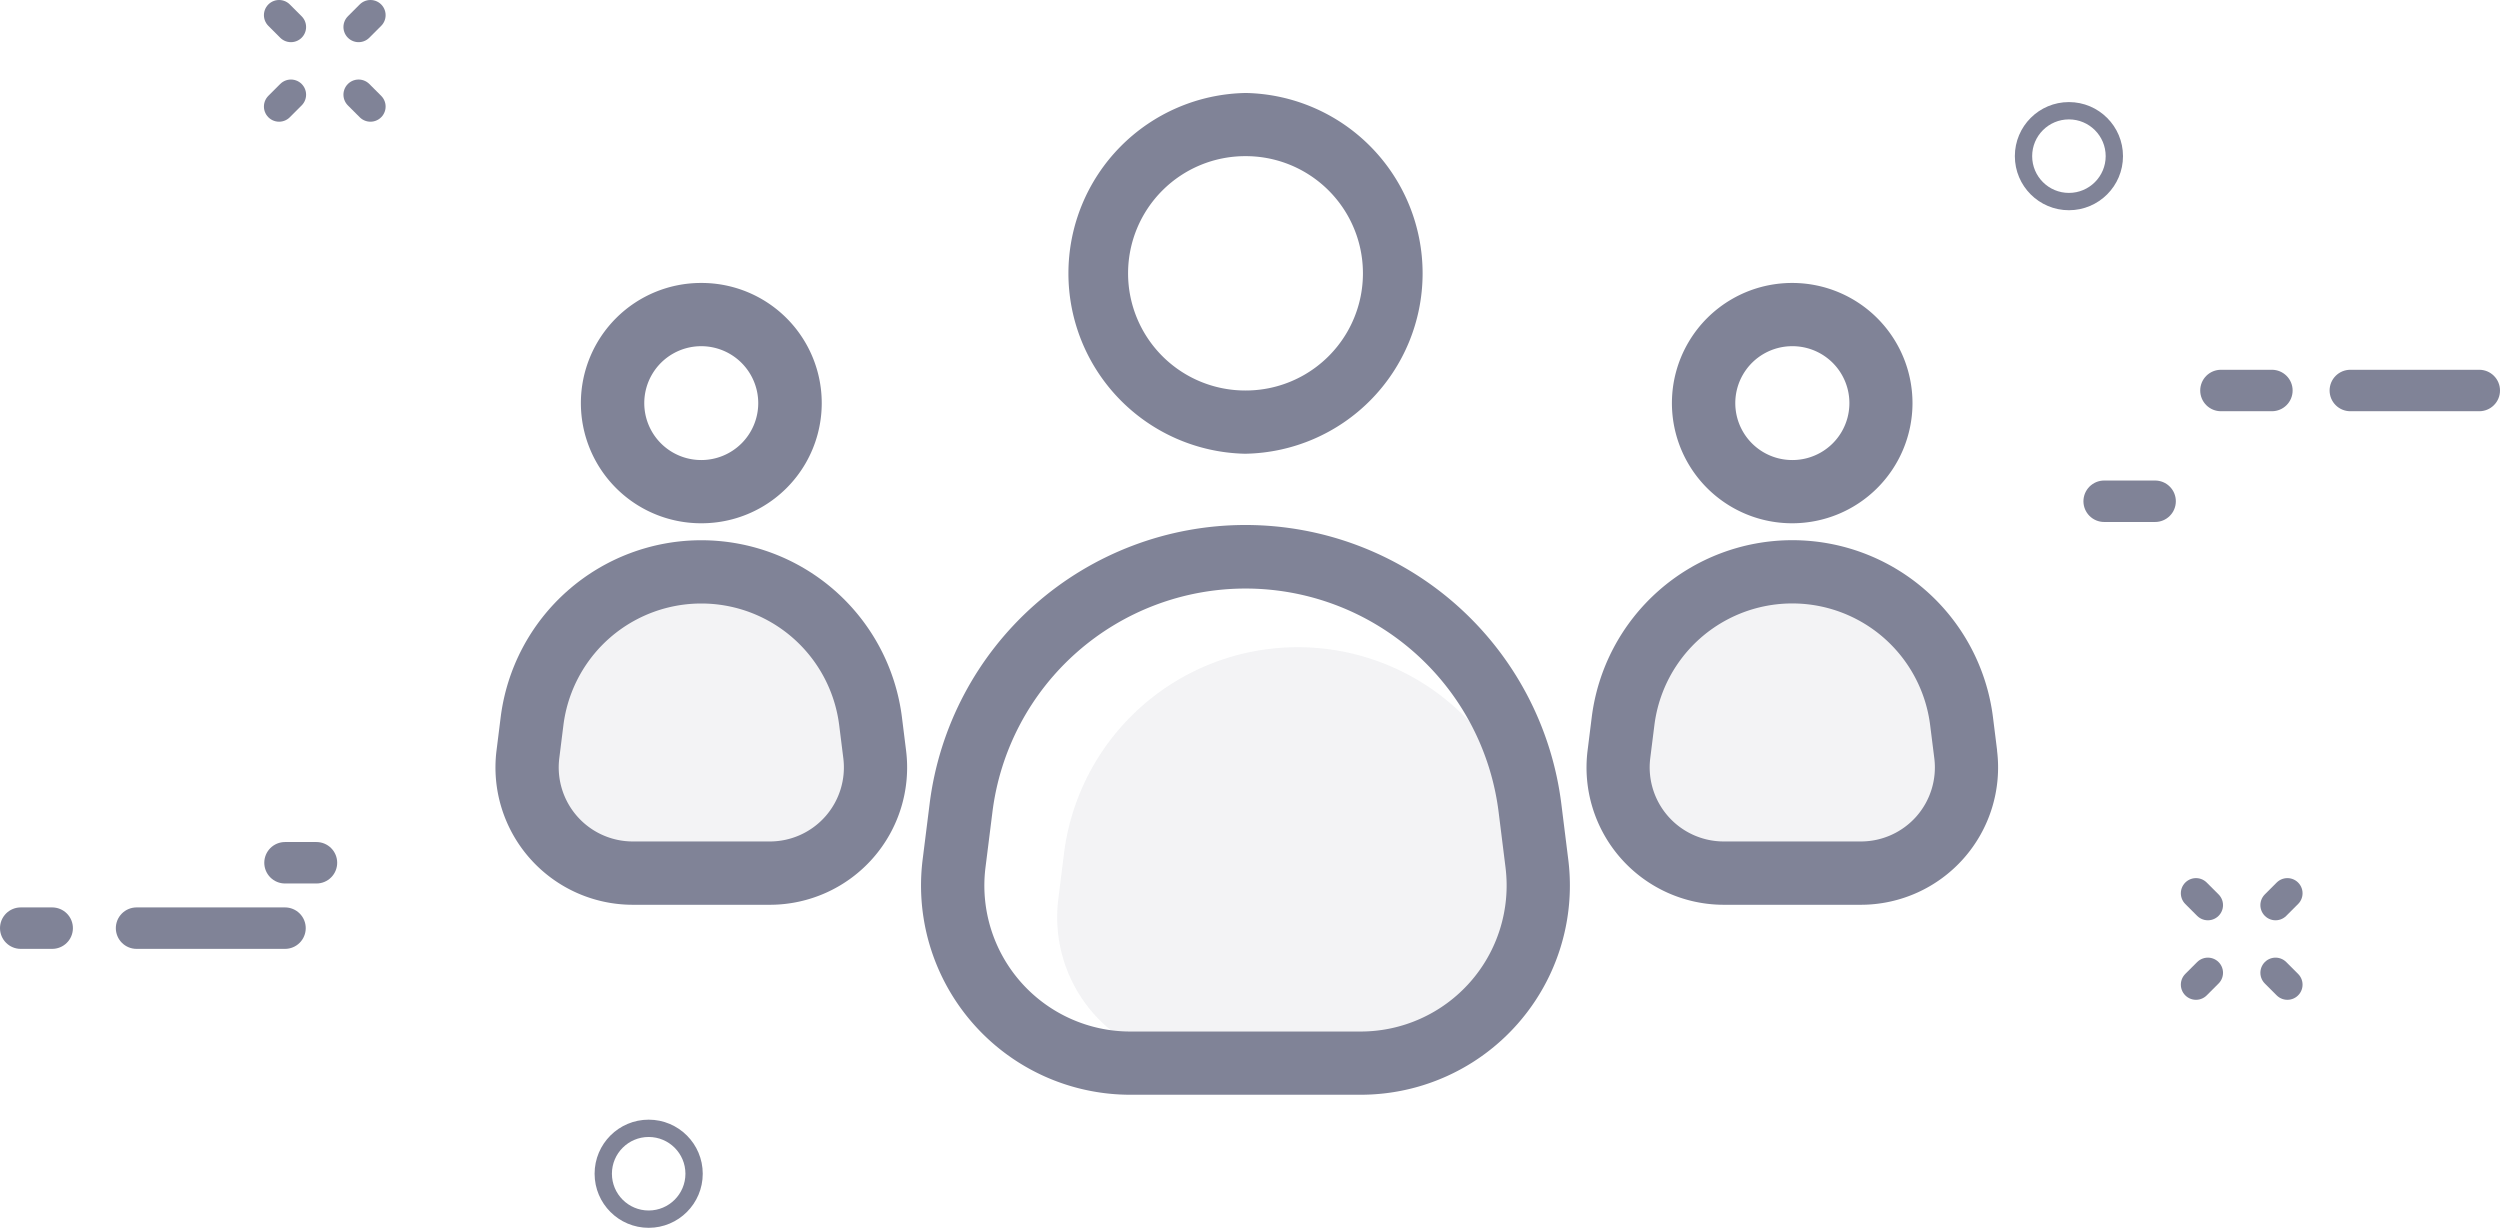 <svg xmlns="http://www.w3.org/2000/svg" viewBox="0 0 128.208 62.966"><defs><style>.cls-1{opacity:0.1;}.cls-2{fill:#808397;}.cls-3,.cls-4,.cls-5{fill:none;stroke:#808397;stroke-linecap:round;stroke-linejoin:round;}.cls-3{stroke-width:0.888px;}.cls-4{stroke-width:2.126px;}.cls-5{stroke-width:1.555px;}</style></defs><title>sparingi-illustration</title><g id="Warstwa_2" data-name="Warstwa 2"><g id="icons"><g class="cls-1"><path class="cls-2" d="M71.4,54.52H61.7a7.484,7.484,0,0,1-7.426-8.412l.291-2.335A12.081,12.081,0,0,1,66.552,33.191h0A12.079,12.079,0,0,1,78.538,43.773l.292,2.335A7.484,7.484,0,0,1,71.4,54.52Z"/><path class="cls-2" d="M95.632,44.774H88.864a5.219,5.219,0,0,1-5.179-5.866l.2-1.628a8.425,8.425,0,0,1,8.36-7.381h0a8.425,8.425,0,0,1,8.36,7.381l.2,1.628A5.219,5.219,0,0,1,95.632,44.774Z"/><path class="cls-2" d="M39.349,44.774H32.582a5.219,5.219,0,0,1-5.18-5.866l.2-1.628a8.425,8.425,0,0,1,8.36-7.381h0a8.425,8.425,0,0,1,8.359,7.381l.2,1.628A5.219,5.219,0,0,1,39.349,44.774Z"/></g><path class="cls-2" d="M63.874,23.269h-.042a9.252,9.252,0,0,1,.042-18.5h.042a9.252,9.252,0,0,1-.042,18.5Zm0-15.261a6.009,6.009,0,0,0-.027,12.018h.027A6.009,6.009,0,0,0,63.9,8.008Z"/><path class="cls-2" d="M91.917,26.835H91.89a6.162,6.162,0,0,1,.027-12.324h.029A6.167,6.167,0,0,1,98.079,20.7l-1.621-.007,1.621.007A6.169,6.169,0,0,1,91.917,26.835Zm0-9.081a2.919,2.919,0,0,0-.013,5.838h.013a2.919,2.919,0,0,0,.014-5.838Z"/><path class="cls-2" d="M35.966,26.835h-.029a6.162,6.162,0,0,1,.029-12.324h.027a6.162,6.162,0,0,1-.027,12.324Zm0-9.081a2.919,2.919,0,0,0-.013,5.838h.013a2.919,2.919,0,0,0,2.919-2.906h0a2.923,2.923,0,0,0-2.906-2.932Z"/><path class="cls-2" d="M80.072,41.239a16.324,16.324,0,0,0-32.4,0l-.356,2.842A10.732,10.732,0,0,0,57.969,56.142h11.81a10.73,10.73,0,0,0,10.647-12.06Zm-4.681,9.128A7.49,7.49,0,0,1,69.779,52.9H57.969a7.486,7.486,0,0,1-7.43-8.414l.356-2.842a13.08,13.08,0,0,1,25.959,0l.354,2.843A7.489,7.489,0,0,1,75.391,50.367Z"/><path class="cls-2" d="M102.418,38.481l-.211-1.691a10.369,10.369,0,0,0-20.579,0l-.211,1.691A7.041,7.041,0,0,0,88.4,46.4h7.028a7.041,7.041,0,0,0,6.986-7.915Zm-4.139,3.388a3.8,3.8,0,0,1-2.847,1.284H88.4a3.8,3.8,0,0,1-3.77-4.27l.212-1.69a7.126,7.126,0,0,1,14.143,0l.212,1.69A3.8,3.8,0,0,1,98.279,41.869Z"/><path class="cls-2" d="M46.255,36.79a10.37,10.37,0,0,0-20.58,0l-.211,1.691A7.042,7.042,0,0,0,32.451,46.4h7.028a7.041,7.041,0,0,0,6.987-7.915Zm-3.928,5.079a3.8,3.8,0,0,1-2.848,1.284H32.451a3.8,3.8,0,0,1-3.769-4.27l.211-1.69a7.127,7.127,0,0,1,14.144,0l.211,1.69A3.8,3.8,0,0,1,42.327,41.869Z"/><circle class="cls-3" cx="33.266" cy="60.193" r="2.329"/><circle class="cls-3" cx="106.101" cy="8.008" r="2.329"/><line class="cls-4" x1="7.003" y1="47.598" x2="14.616" y2="47.598"/><line class="cls-4" x1="1.063" y1="47.598" x2="2.676" y2="47.598"/><line class="cls-4" x1="14.616" y1="44.245" x2="16.229" y2="44.245"/><line class="cls-4" x1="120.532" y1="20.026" x2="127.145" y2="20.026"/><line class="cls-4" x1="113.897" y1="20.026" x2="116.51" y2="20.026"/><line class="cls-4" x1="107.908" y1="25.706" x2="110.521" y2="25.706"/><line class="cls-5" x1="14.312" y1="0.777" x2="14.92" y2="1.385"/><line class="cls-5" x1="18.998" y1="0.777" x2="18.39" y2="1.385"/><line class="cls-5" x1="18.998" y1="5.464" x2="18.39" y2="4.856"/><line class="cls-5" x1="14.312" y1="5.464" x2="14.92" y2="4.856"/><line class="cls-5" x1="112.618" y1="45.81" x2="113.226" y2="46.418"/><line class="cls-5" x1="117.305" y1="45.81" x2="116.697" y2="46.418"/><line class="cls-5" x1="117.305" y1="50.496" x2="116.697" y2="49.888"/><line class="cls-5" x1="112.618" y1="50.496" x2="113.226" y2="49.888"/></g></g></svg>